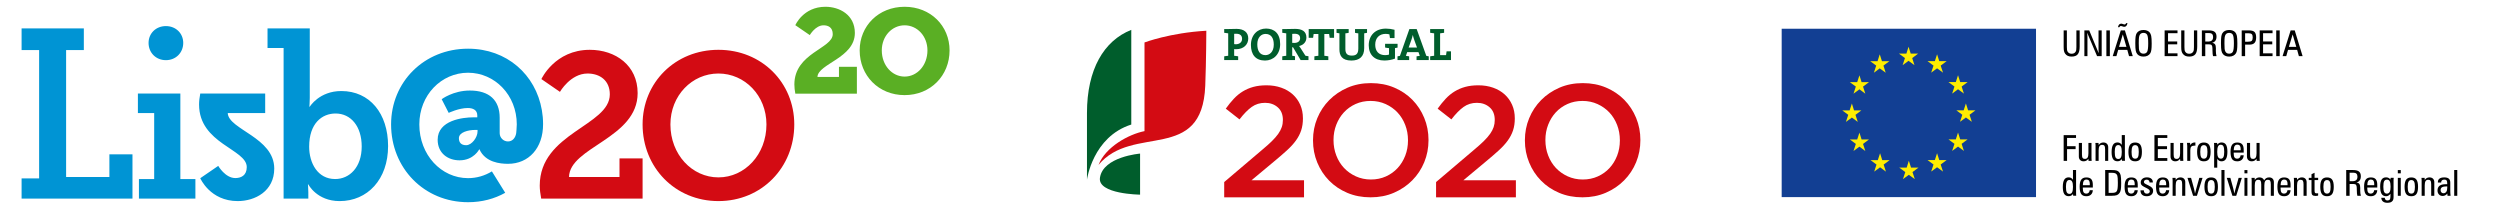 <?xml version="1.0" encoding="utf-8"?>
<!-- Generator: Adobe Illustrator 16.0.5, SVG Export Plug-In . SVG Version: 6.00 Build 0)  -->
<!DOCTYPE svg PUBLIC "-//W3C//DTD SVG 1.1//EN" "http://www.w3.org/Graphics/SVG/1.1/DTD/svg11.dtd">
<svg version="1.1" id="Layer_1" xmlns="http://www.w3.org/2000/svg" xmlns:xlink="http://www.w3.org/1999/xlink" x="0px" y="0px"
	 width="580px" height="50px" viewBox="0 0 580 50" enable-background="new 0 0 580 50" xml:space="preserve">
<path fill="#D30B13" d="M147.933,21.598c0-6.407-5.116-10.041-11.093-10.041c-8.128,0-11.236,6.79-11.236,6.79l4.303,2.964
	c0,0,2.439-4.255,6.407-4.255c2.869,0,5.164,1.626,5.164,4.829c0,7.315-16.257,8.94-16.257,21.182c0,0.956,0.144,1.912,0.335,3.013
	h23.525v-9.324h-5.356v4.304h-11.714C132.153,34.078,147.933,32.116,147.933,21.598 M177.816,28.865
	c0,6.981-5.02,12.288-11.141,12.288c-6.12,0-11.14-5.307-11.14-12.288c0-6.693,5.02-11.81,11.14-11.81
	C172.796,17.056,177.816,22.172,177.816,28.865 M184.271,28.865c0-9.706-7.555-17.309-17.596-17.309
	c-10.041,0-17.595,7.603-17.595,17.309c0,9.993,7.554,17.787,17.595,17.787C176.716,46.652,184.271,38.858,184.271,28.865"/>
<path fill="#5AAF24" d="M184.516,21.733h14.282v-6.24h-4.16v2.358h-4.992c0.139-3.079,8.681-4.382,8.681-10.206
	c0-4.215-3.578-6.073-6.823-6.073c-5.158,0-6.988,4.271-6.988,4.271l3.355,2.301c0,0,1.304-2.274,3.19-2.274
	c1.026,0,2.135,0.444,2.135,2.053c0,3.355-8.902,4.353-8.902,11.675C184.293,20.264,184.376,20.958,184.516,21.733 M215.169,11.695
	c0,3.467-2.385,6.073-5.297,6.073s-5.297-2.606-5.297-6.073c0-3.328,2.385-5.824,5.297-5.824S215.169,8.367,215.169,11.695
	 M220.299,11.695c0-5.685-4.382-10.122-10.427-10.122c-6.046,0-10.428,4.437-10.428,10.122c0,5.824,4.382,10.372,10.428,10.372
	C215.917,22.066,220.299,17.519,220.299,11.695"/>
<path fill="#0094D4" d="M5.01,46.08h25.724V35.799h-5.355v5.26H15.338V11.614h4.112v-5.02H5.01v5.02h4.065v29.78H5.01 M42.511,9.957
	c0-2.194-1.689-3.905-4.023-3.905c-2.332,0-4.022,1.711-4.022,3.905c0,2.246,1.69,4.001,4.022,4.001
	C40.821,13.958,42.511,12.203,42.511,9.957 M32.232,46.08h13.101v-4.543h-3.491V21.694h-9.849v4.542h3.777v15.301h-3.538V46.08z
	 M59.041,26.236h2.482v-4.542H46.46c-0.172,0.965-0.276,1.728-0.276,2.556c0,9.099,11.064,10.34,11.064,14.51
	c0,1.999-1.378,2.551-2.654,2.551c-2.343,0-3.963-2.826-3.963-2.826l-4.171,2.86c0,0,2.275,5.308,8.686,5.308
	c4.032,0,8.479-2.309,8.479-7.548c0-7.238-10.616-9.042-10.788-12.868H59.041z M83.916,33.981c0,4.83-2.821,7.556-6.167,7.556
	c-4.065,0-6.024-3.729-6.024-7.508c0-5.402,2.963-7.697,6.121-7.697C81.431,26.332,83.916,29.344,83.916,33.981 M90.036,33.887
	c0-7.555-4.255-12.767-10.852-12.767c-5.118,0-7.316,3.634-7.316,3.634h-0.096c0,0,0.096-0.86,0.096-2.056V6.594h-9.802v4.542h3.729
	v34.943h5.737v-1.482c0-0.956-0.095-1.817-0.095-1.817h0.095c0,0,1.96,3.873,7.267,3.873C85.255,46.652,90.036,41.633,90.036,33.887
	 M110.791,30.502c0,1.352-1.321,3.185-2.644,3.185c-1.139,0-1.682-0.606-1.682-1.623c0-1.381,2.134-1.922,3.846-1.922h0.48V30.502z
	 M125.993,28.782c0-1.137-0.096-2.166-0.282-3.238c-1.425-8.211-8.109-14.247-17.123-14.247c-10.189,0-17.857,7.715-17.857,17.564
	c0,10.142,7.668,18.051,17.857,18.051c3.214,0,6.132-0.788,8.621-2.185l-3.089-4.964c-1.639,0.999-3.525,1.568-5.532,1.568
	c-6.211,0-11.305-5.387-11.305-12.471c0-6.792,5.094-11.985,11.305-11.985s11.305,5.192,11.305,11.985
	c0,0.694-0.134,2.023-0.134,2.023c-0.16,1.06-0.835,1.933-1.903,1.933c-1.052,0-1.902-0.841-1.929-1.886v-3.615
	c0-4.055-2.402-6.308-6.909-6.308c-3.905,0-6.548,2.012-6.548,2.012l1.627,3.171c0,0,2.339-1.128,4.441-1.128
	c1.171,0,2.193,0.451,2.193,1.712v0.451h-0.931c-2.403,0-8.262,0.661-8.262,5.197c0,3.124,2.373,4.775,5.078,4.775
	c3.304,0,4.565-2.553,4.565-2.553h0.055c0.004,0.006,0.005,0.012,0.009,0.019c1.366,3.021,4.804,3.344,6.611,3.344
	C122.649,38.01,126.016,34.364,125.993,28.782"/>
<rect x="413.349" y="6.666" fill="#123F93" width="59.007" height="39.063"/>
<path fill="#FFED00" d="M436.177,35.551l-0.525,1.596h-1.691l1.387,1.033l-0.536,1.639l1.366-1.005l1.357,1.005l-0.531-1.639
	l1.394-1.033h-1.719 M431.884,32.354h1.719l-1.379,1.036l0.529,1.646l-1.362-1.013l-1.377,1.013l0.54-1.646l-1.387-1.036h1.701
	l0.522-1.589L431.884,32.354z M429.637,24.011l-0.526,1.596h-1.712l1.395,1.033l-0.54,1.642l1.384-1.008l1.365,1.008l-0.532-1.642
	l1.372-1.033h-1.709L429.637,24.011z M431.884,19.06h1.719l-1.379,1.029l0.529,1.646l-1.362-1.015l-1.377,1.015l0.54-1.646
	l-1.387-1.029h1.701l0.522-1.59L431.884,19.06z M436.1,12.606l-0.511,1.597h-1.695l1.386,1.019l-0.539,1.652l1.359-1.015
	l1.383,1.015l-0.525-1.652l1.369-1.019h-1.712L436.1,12.606z M456.596,25.59h1.716l-1.376,1.036l0.529,1.635l-1.376-1.005
	l-1.373,1.005l0.539-1.635l-1.391-1.036h1.709l0.516-1.593L456.596,25.59z M454.261,30.754l-0.511,1.583h-1.709l1.396,1.033
	l-0.542,1.648l1.365-1.012l1.369,1.012l-0.532-1.648l1.39-1.033h-1.719L454.261,30.754z M454.769,19.039h1.719l-1.39,1.04
	l0.532,1.638l-1.369-1.015l-1.365,1.015l0.542-1.638l-1.396-1.04h1.709l0.511-1.59L454.769,19.039z M449.4,12.593l-0.511,1.593
	h-1.702l1.391,1.033l-0.546,1.639l1.368-1.009l1.38,1.009l-0.543-1.639l1.383-1.033h-1.712L449.4,12.593z M449.908,37.133h1.712
	l-1.383,1.03l0.543,1.642L449.4,38.8l-1.368,1.005l0.546-1.642l-1.391-1.03h1.702l0.511-1.589L449.908,37.133z M442.85,37.291
	l-0.5,1.597h-1.719l1.396,1.032l-0.54,1.636l1.362-1.002l1.384,1.002L443.7,39.92l1.384-1.032h-1.72L442.85,37.291z M443.287,12.438
	h1.717l-1.373,1.036l0.524,1.643l-1.372-1.009l-1.373,1.009l0.539-1.643l-1.386-1.036h1.716l0.504-1.593L443.287,12.438z"/>
<path fill="#D30B13" d="M284.015,42.234l8.821-7.489c0.879-0.73,1.621-1.395,2.231-1.991c0.611-0.599,1.104-1.164,1.482-1.7
	c0.379-0.534,0.651-1.061,0.823-1.571s0.258-1.059,0.258-1.645c0-1.267-0.397-2.246-1.19-2.939
	c-0.792-0.697-1.776-1.043-2.946-1.043c-1.171,0-2.203,0.318-3.095,0.952c-0.889,0.634-1.832,1.598-2.835,2.891l-3.184-2.489
	c0.609-0.854,1.232-1.62,1.868-2.297c0.632-0.677,1.321-1.243,2.066-1.696c0.744-0.456,1.562-0.809,2.453-1.054
	c0.888-0.246,1.907-0.371,3.056-0.371c1.244,0,2.386,0.184,3.423,0.55c1.036,0.366,1.928,0.884,2.672,1.555
	c0.744,0.673,1.322,1.479,1.739,2.418c0.414,0.939,0.621,1.982,0.621,3.127v0.075c0,1-0.136,1.909-0.403,2.725
	c-0.27,0.819-0.676,1.605-1.224,2.362c-0.55,0.759-1.248,1.521-2.089,2.286c-0.841,0.77-1.823,1.618-2.947,2.545l-5.269,4.393
	h12.187v3.951h-18.519"/>
<path fill="#D30B13" d="M317.98,45.778c-1.977,0-3.784-0.347-5.418-1.042c-1.634-0.694-3.039-1.64-4.209-2.838
	c-1.171-1.192-2.086-2.591-2.746-4.189c-0.659-1.599-0.988-3.301-0.988-5.105v-0.074c0-1.805,0.329-3.508,0.988-5.105
	c0.66-1.597,1.587-3.001,2.782-4.209c1.196-1.208,2.61-2.164,4.248-2.873c1.634-0.707,3.438-1.062,5.416-1.062
	s3.782,0.349,5.415,1.044c1.637,0.696,3.039,1.641,4.212,2.836c1.17,1.195,2.084,2.592,2.744,4.191
	c0.659,1.599,0.989,3.3,0.989,5.107v0.071c0,1.807-0.33,3.509-0.989,5.106c-0.66,1.6-1.585,3.002-2.782,4.208
	c-1.194,1.209-2.61,2.167-4.246,2.873C321.763,45.426,319.955,45.778,317.98,45.778 M318.054,41.645c1.264,0,2.422-0.238,3.48-0.715
	c1.056-0.477,1.96-1.123,2.714-1.939c0.754-0.817,1.343-1.774,1.768-2.873c0.427-1.099,0.638-2.269,0.638-3.514v-0.074
	c0-1.243-0.211-2.421-0.638-3.531c-0.425-1.109-1.02-2.074-1.785-2.892c-0.766-0.819-1.682-1.47-2.752-1.958
	c-1.069-0.488-2.236-0.732-3.498-0.732c-1.265,0-2.423,0.237-3.482,0.712c-1.056,0.478-1.961,1.124-2.714,1.941
	c-0.754,0.817-1.343,1.775-1.768,2.874c-0.424,1.098-0.64,2.269-0.64,3.515v0.071c0,1.244,0.216,2.424,0.64,3.531
	c0.425,1.113,1.021,2.076,1.784,2.893c0.767,0.817,1.684,1.472,2.755,1.959C315.621,41.397,316.787,41.645,318.054,41.645"/>
<path fill="#D30B13" d="M333.17,42.234l8.822-7.489c0.875-0.73,1.619-1.395,2.231-1.991c0.61-0.599,1.103-1.164,1.483-1.7
	c0.377-0.534,0.65-1.061,0.821-1.571c0.17-0.511,0.256-1.059,0.256-1.645c0-1.267-0.395-2.246-1.189-2.939
	c-0.793-0.697-1.774-1.043-2.945-1.043c-1.173,0-2.203,0.318-3.093,0.952c-0.891,0.634-1.838,1.598-2.836,2.891l-3.187-2.489
	c0.612-0.854,1.233-1.62,1.868-2.297c0.635-0.677,1.324-1.243,2.068-1.696c0.745-0.456,1.561-0.809,2.453-1.054
	c0.888-0.246,1.908-0.371,3.055-0.371c1.245,0,2.385,0.184,3.422,0.55c1.036,0.366,1.929,0.884,2.671,1.555
	c0.746,0.673,1.324,1.479,1.739,2.418c0.416,0.939,0.624,1.982,0.624,3.127v0.075c0,1-0.133,1.909-0.404,2.725
	c-0.269,0.819-0.678,1.605-1.227,2.362c-0.547,0.759-1.244,1.521-2.085,2.286c-0.844,0.77-1.825,1.618-2.947,2.545l-5.271,4.393
	h12.188v3.951h-18.52"/>
<path fill="#D30B13" d="M367.136,45.778c-1.978,0-3.783-0.347-5.418-1.042c-1.634-0.694-3.038-1.64-4.208-2.838
	c-1.174-1.192-2.087-2.591-2.744-4.189c-0.66-1.599-0.991-3.301-0.991-5.105v-0.074c0-1.805,0.331-3.508,0.991-5.105
	c0.657-1.597,1.585-3.001,2.78-4.209c1.192-1.208,2.61-2.164,4.243-2.873c1.638-0.707,3.442-1.062,5.421-1.062
	c1.973,0,3.778,0.349,5.413,1.044c1.635,0.696,3.038,1.641,4.212,2.836c1.169,1.195,2.085,2.592,2.744,4.191
	c0.657,1.599,0.988,3.3,0.988,5.107v0.071c0,1.807-0.331,3.509-0.988,5.106c-0.659,1.6-1.587,3.002-2.781,4.208
	c-1.196,1.209-2.61,2.167-4.248,2.873C370.919,45.426,369.11,45.778,367.136,45.778 M367.21,41.645c1.261,0,2.422-0.238,3.477-0.715
	c1.059-0.477,1.962-1.123,2.717-1.939c0.753-0.817,1.34-1.774,1.769-2.873c0.424-1.099,0.636-2.269,0.636-3.514v-0.074
	c0-1.243-0.212-2.421-0.636-3.531c-0.429-1.109-1.022-2.074-1.786-2.892c-0.768-0.819-1.683-1.47-2.752-1.958
	c-1.069-0.488-2.236-0.732-3.498-0.732c-1.267,0-2.427,0.237-3.48,0.712c-1.058,0.478-1.965,1.124-2.717,1.941
	c-0.753,0.817-1.342,1.775-1.768,2.874c-0.427,1.098-0.638,2.269-0.638,3.515v0.071c0,1.244,0.211,2.424,0.638,3.531
	c0.426,1.113,1.021,2.076,1.783,2.893c0.768,0.817,1.684,1.472,2.753,1.959C364.778,41.397,365.941,41.645,367.21,41.645"/>
<path fill="#005D2C" d="M286.785,11.417c-0.129,0-0.289,0-0.459-0.02v1.546c0.321,0.017,0.65,0.072,0.929,0.126v0.86h-3.24v-0.86
	c0.277-0.054,0.607-0.109,0.927-0.126V7.733c-0.32-0.022-0.65-0.075-0.927-0.129V6.742h0.834c0.338,0,1.277-0.041,2.022-0.041
	c1.756,0,2.725,0.82,2.725,2.225C289.596,10.32,288.533,11.417,286.785,11.417 M286.806,7.832c-0.169,0-0.318,0-0.48,0.006v2.397
	c0.14,0.02,0.276,0.034,0.403,0.034c0.844-0.014,1.431-0.48,1.431-1.257C288.16,8.287,287.754,7.832,286.806,7.832 M293.481,14.046
	c-2.194,0-3.267-1.393-3.267-3.618c0-2.376,1.584-3.804,3.513-3.804c1.916,0,3.271,1.151,3.271,3.611
	C296.998,12.607,295.432,14.046,293.481,14.046 M293.6,7.873c-0.989,0-1.906,0.79-1.906,2.404c0,1.522,0.598,2.514,1.887,2.514
	c0.937,0,1.936-0.724,1.936-2.448C295.516,8.745,294.838,7.873,293.6,7.873 M301.742,13.929l-1.758-2.965h-0.189v1.979
	c0.203,0.017,0.435,0.051,0.65,0.116v0.87h-2.961v-0.86c0.277-0.054,0.607-0.109,0.926-0.126V7.733
	c-0.318-0.022-0.648-0.075-0.926-0.129V6.742h0.831c0.277,0,1.276-0.041,2.16-0.041c1.587,0,2.61,0.551,2.61,2.021
	c0,1.003-0.684,1.739-1.694,1.952c0.131,0.168,0.254,0.35,0.363,0.52l1.107,1.737c0.201,0.029,0.455,0.072,0.704,0.116v0.882
	H301.742z M300.325,7.832c-0.19,0-0.391,0.006-0.53,0.027v2.08c0.097,0.008,0.276,0.019,0.488,0.019
	c0.843,0,1.344-0.424,1.344-1.097C301.627,8.169,301.21,7.832,300.325,7.832 M308.479,8.766c-0.049-0.328-0.104-0.616-0.125-0.885
	h-1.109v5.062c0.32,0.017,0.647,0.072,0.929,0.126v0.86h-3.239v-0.86c0.279-0.054,0.609-0.109,0.928-0.126V7.881h-1.097
	c-0.021,0.269-0.075,0.557-0.125,0.885h-1.025V6.742h5.887v2.024H308.479z M316.494,7.733v3.439c0,1.905-1.055,2.873-2.971,2.873
	c-2.27,0-2.777-1.234-2.777-2.606V7.733c-0.236-0.022-0.471-0.062-0.673-0.118V6.742h2.82v0.874
	c-0.244,0.063-0.521,0.096-0.767,0.118v3.621c0,0.906,0.289,1.544,1.483,1.544c1.062,0,1.52-0.448,1.52-1.673V7.733
	c-0.257-0.022-0.53-0.055-0.765-0.118V6.742h2.789v0.874C316.95,7.672,316.729,7.711,316.494,7.733 M323.637,11.152v2.442
	c-0.714,0.283-1.606,0.444-2.479,0.444c-2.269,0-3.611-1.345-3.611-3.534c0-2.29,1.533-3.867,3.982-3.867
	c0.673,0,1.342,0.096,2.004,0.268v1.926h-1.067c-0.061-0.308-0.094-0.584-0.127-0.864c-0.286-0.077-0.598-0.108-0.885-0.108
	c-1.394,0-2.403,0.886-2.403,2.512c0,1.527,0.83,2.42,2.29,2.42c0.339,0,0.638-0.041,0.911-0.129v-1.499
	c-0.315-0.022-0.647-0.075-0.911-0.139v-0.863h2.896v0.883C324.041,11.088,323.839,11.12,323.637,11.152 M328.638,13.929v-0.86
	c0.224-0.044,0.512-0.097,0.755-0.115l-0.308-0.852h-2.62l-0.299,0.852c0.247,0.018,0.534,0.071,0.759,0.115v0.86h-2.704v-0.86
	c0.172-0.054,0.38-0.097,0.562-0.109l2.194-6.218h1.693l2.235,6.218c0.182,0.012,0.396,0.055,0.565,0.109v0.86H328.638z
	 M328.104,9.256c-0.135-0.395-0.241-0.733-0.329-1.129h-0.011c-0.087,0.36-0.191,0.779-0.34,1.179l-0.618,1.718h1.937L328.104,9.256
	z M331.795,13.929v-0.86c0.277-0.054,0.608-0.109,0.929-0.126V7.733c-0.32-0.022-0.651-0.075-0.929-0.129V6.742h3.239v0.863
	c-0.277,0.054-0.607,0.107-0.93,0.129v5.057h1.378c0.021-0.258,0.073-0.565,0.127-0.882h1.02v2.02H331.795z"/>
<path fill="#005D2C" d="M262.458,6.929c-6.34,2.507-10.281,9.119-10.281,19.304v15.461c0,0,1.297-9.938,10.281-12.8"/>
<path fill="#D30B13" d="M265.525,30.421c-3.683,0.734-9.079,3.688-10.666,7.844c7.906-9.6,24.045-0.322,24.76-18.378
	c0.225-5.717,0.249-12.755,0.249-12.755c-8.426,0.474-14.343,2.718-14.343,2.718"/>
<path fill="#005D2C" d="M264.499,35.635c0,0-8.581,0.695-9.309,5.595c-0.577,3.829,9.309,3.929,9.309,3.929"/>
<path d="M570.088,39.445h-0.713v5.979h0.713 M567.761,43.563c0,0.408-0.077,0.723-0.232,0.942s-0.373,0.33-0.653,0.33
	c-0.189,0-0.347-0.068-0.472-0.205c-0.125-0.136-0.186-0.308-0.186-0.513c0-0.318,0.112-0.545,0.341-0.679
	c0.227-0.134,0.627-0.201,1.202-0.201V43.563z M566.352,42.303c0-0.208,0.064-0.365,0.191-0.472c0.129-0.107,0.319-0.16,0.569-0.16
	c0.236,0,0.4,0.062,0.496,0.186c0.097,0.125,0.146,0.351,0.146,0.677v0.207h-0.402c-0.612,0-1.075,0.121-1.384,0.365
	c-0.31,0.243-0.464,0.604-0.464,1.082c0,0.381,0.111,0.689,0.332,0.924c0.223,0.235,0.511,0.353,0.863,0.353
	c0.206,0,0.402-0.048,0.588-0.146c0.188-0.097,0.351-0.235,0.491-0.417l0.048,0.523h0.713c-0.023-0.179-0.043-0.36-0.054-0.545
	c-0.012-0.186-0.02-0.374-0.02-0.566v-1.945c0-0.415-0.112-0.722-0.339-0.918c-0.228-0.195-0.582-0.294-1.062-0.294
	c-0.486,0-0.854,0.095-1.104,0.282c-0.25,0.188-0.375,0.463-0.375,0.825v0.081h0.766V42.303z M564.759,45.424v-3.146
	c0-0.346-0.101-0.62-0.3-0.82c-0.2-0.201-0.472-0.303-0.814-0.303c-0.236,0-0.441,0.048-0.618,0.141s-0.339,0.241-0.485,0.443
	l-0.032-0.481h-0.73c0.015,0.132,0.025,0.252,0.032,0.359c0.007,0.108,0.009,0.207,0.009,0.297v3.51h0.714v-2.408
	c0-0.456,0.065-0.789,0.195-0.999c0.129-0.209,0.336-0.313,0.62-0.313c0.251,0,0.428,0.074,0.532,0.225s0.156,0.428,0.156,0.833
	v2.663H564.759z M560.067,42.131c0.127,0.239,0.193,0.645,0.193,1.218c0,0.565-0.066,0.967-0.193,1.208
	c-0.128,0.24-0.341,0.36-0.639,0.36c-0.3,0-0.515-0.12-0.646-0.36c-0.128-0.241-0.192-0.646-0.192-1.216
	c0-0.561,0.064-0.961,0.196-1.204c0.131-0.243,0.346-0.365,0.642-0.365C559.727,41.771,559.939,41.892,560.067,42.131
	 M558.231,45.008c0.247,0.345,0.647,0.517,1.197,0.517c0.546,0,0.942-0.172,1.188-0.517c0.248-0.344,0.372-0.9,0.372-1.667
	c0-0.769-0.124-1.322-0.37-1.664c-0.244-0.342-0.643-0.513-1.19-0.513c-0.545,0-0.943,0.172-1.193,0.515s-0.375,0.894-0.375,1.654
	C557.86,44.104,557.983,44.664,558.231,45.008 M556.981,41.258h-0.688v4.166h0.688V41.258z M556.981,39.449h-0.688v0.763h0.688
	V39.449z M552.847,46.747c0.244,0.2,0.582,0.302,1.014,0.302c0.3,0,0.545-0.035,0.736-0.104c0.188-0.068,0.346-0.181,0.468-0.335
	c0.084-0.104,0.145-0.227,0.182-0.367c0.037-0.139,0.058-0.338,0.058-0.597v-3.651c0-0.162,0.004-0.303,0.009-0.42
	c0.007-0.117,0.018-0.224,0.032-0.317h-0.724l-0.039,0.396c-0.131-0.17-0.276-0.297-0.441-0.381
	c-0.166-0.084-0.354-0.126-0.564-0.126c-0.473,0-0.82,0.172-1.043,0.518c-0.223,0.344-0.334,0.884-0.334,1.618
	c0,0.773,0.111,1.34,0.334,1.7c0.223,0.361,0.574,0.541,1.053,0.541c0.19,0,0.367-0.046,0.529-0.14
	c0.163-0.093,0.318-0.238,0.467-0.436v0.6c0,0.371-0.054,0.623-0.16,0.758s-0.291,0.203-0.553,0.203
	c-0.179,0-0.322-0.056-0.43-0.168c-0.109-0.112-0.165-0.263-0.17-0.452h-0.811C552.475,46.26,552.604,46.546,552.847,46.747
	 M553.125,42.038c0.125-0.239,0.341-0.359,0.643-0.359c0.3,0,0.516,0.127,0.648,0.381s0.198,0.675,0.198,1.264
	c0,0.555-0.069,0.958-0.211,1.213c-0.141,0.254-0.36,0.381-0.661,0.381c-0.283,0-0.488-0.124-0.615-0.373
	c-0.127-0.248-0.191-0.655-0.191-1.221C552.936,42.706,553,42.276,553.125,42.038 M550.812,44.118
	c-0.034,0.258-0.12,0.454-0.252,0.593c-0.134,0.137-0.311,0.206-0.53,0.206c-0.286,0-0.495-0.093-0.627-0.277
	c-0.13-0.185-0.194-0.483-0.194-0.894v-0.239h2.317v-0.649c0-0.586-0.121-1.015-0.36-1.286c-0.241-0.271-0.619-0.407-1.136-0.407
	c-0.543,0-0.938,0.171-1.188,0.511c-0.248,0.34-0.373,0.885-0.373,1.633c0,0.797,0.121,1.366,0.364,1.706
	c0.24,0.341,0.641,0.511,1.196,0.511c0.448,0,0.806-0.124,1.069-0.373c0.263-0.248,0.404-0.593,0.427-1.033H550.812z
	 M549.429,41.971c0.137-0.211,0.346-0.316,0.627-0.316c0.25,0,0.44,0.081,0.571,0.243c0.129,0.162,0.194,0.4,0.194,0.713v0.357
	h-1.608C549.22,42.514,549.293,42.182,549.429,41.971 M544.319,39.445v5.979h0.791v-2.732h0.945c0.253,0,0.434,0.065,0.541,0.195
	c0.106,0.129,0.164,0.358,0.171,0.685c0.007,0.121,0.011,0.294,0.013,0.519c0.005,0.622,0.048,1.065,0.13,1.334h0.814
	c-0.053-0.185-0.094-0.376-0.119-0.578c-0.027-0.201-0.038-0.415-0.038-0.642c0-0.055,0-0.148,0.004-0.282
	c0.002-0.133,0.003-0.242,0.003-0.326c0-0.424-0.066-0.73-0.203-0.918c-0.134-0.188-0.362-0.299-0.684-0.334
	c0.348-0.098,0.607-0.266,0.775-0.505c0.17-0.239,0.253-0.558,0.253-0.954c0-0.5-0.145-0.865-0.436-1.095
	c-0.29-0.229-0.754-0.345-1.391-0.345H544.319z M545.11,40.069h0.888c0.311,0,0.543,0.076,0.696,0.228
	c0.155,0.15,0.232,0.38,0.232,0.685c0,0.373-0.099,0.644-0.294,0.812c-0.197,0.167-0.512,0.251-0.942,0.251h-0.58V40.069z
	 M540.509,42.131c0.129,0.239,0.192,0.645,0.192,1.218c0,0.565-0.063,0.967-0.192,1.208c-0.128,0.24-0.341,0.36-0.64,0.36
	c-0.3,0-0.514-0.12-0.643-0.36c-0.13-0.241-0.196-0.646-0.196-1.216c0-0.561,0.066-0.961,0.198-1.204
	c0.13-0.243,0.345-0.365,0.641-0.365C540.168,41.771,540.381,41.892,540.509,42.131 M538.674,45.008
	c0.246,0.345,0.646,0.517,1.195,0.517c0.547,0,0.943-0.172,1.191-0.517c0.247-0.344,0.37-0.9,0.37-1.667
	c0-0.769-0.122-1.322-0.368-1.664c-0.247-0.342-0.643-0.513-1.193-0.513c-0.545,0-0.942,0.172-1.192,0.515s-0.375,0.894-0.375,1.654
	C538.302,44.104,538.427,44.664,538.674,45.008 M536.268,40.419v0.839h-0.632v0.514h0.632v2.748c0,0.349,0.072,0.592,0.215,0.73
	c0.143,0.137,0.391,0.206,0.742,0.206c0.084,0,0.174-0.007,0.271-0.019c0.097-0.012,0.2-0.03,0.312-0.055l0.004-0.539h-0.025
	c-0.151,0.011-0.259,0.016-0.324,0.016c-0.185,0-0.31-0.042-0.379-0.127c-0.068-0.085-0.104-0.24-0.104-0.464v-2.497h0.832v-0.514
	h-0.832v-1.18L536.268,40.419z M535.141,45.424v-3.146c0-0.346-0.1-0.62-0.3-0.82c-0.2-0.201-0.472-0.303-0.814-0.303
	c-0.235,0-0.44,0.048-0.618,0.141s-0.339,0.241-0.483,0.443l-0.032-0.481h-0.73c0.015,0.132,0.023,0.252,0.03,0.359
	c0.007,0.108,0.011,0.207,0.011,0.297v3.51h0.713v-2.408c0-0.456,0.064-0.789,0.194-0.999c0.13-0.209,0.336-0.313,0.62-0.313
	c0.252,0,0.428,0.074,0.532,0.225s0.157,0.428,0.157,0.833v2.663H535.141z M530.699,44.118c-0.035,0.258-0.119,0.454-0.253,0.593
	c-0.134,0.137-0.311,0.206-0.528,0.206c-0.287,0-0.496-0.093-0.627-0.277s-0.196-0.483-0.196-0.894v-0.239h2.317v-0.649
	c0-0.586-0.119-1.015-0.36-1.286s-0.618-0.407-1.134-0.407c-0.543,0-0.939,0.171-1.189,0.511c-0.248,0.34-0.371,0.885-0.371,1.633
	c0,0.797,0.121,1.366,0.362,1.706c0.241,0.341,0.641,0.511,1.198,0.511c0.447,0,0.804-0.124,1.067-0.373
	c0.263-0.248,0.405-0.593,0.427-1.033H530.699z M529.315,41.971c0.136-0.211,0.345-0.316,0.625-0.316
	c0.252,0,0.443,0.081,0.572,0.243c0.13,0.162,0.194,0.4,0.194,0.713v0.357h-1.608C529.105,42.514,529.179,42.182,529.315,41.971
	 M523.08,41.258h-0.73c0.015,0.132,0.025,0.252,0.031,0.359c0.007,0.108,0.01,0.207,0.01,0.297v3.51h0.713v-2.408
	c0-0.456,0.066-0.789,0.196-0.999c0.129-0.209,0.336-0.313,0.62-0.313c0.25,0,0.429,0.074,0.531,0.225
	c0.104,0.15,0.157,0.428,0.157,0.833v2.663h0.72v-2.408c0-0.453,0.066-0.786,0.198-0.997c0.131-0.21,0.334-0.315,0.614-0.315
	c0.254,0,0.431,0.074,0.534,0.225c0.102,0.15,0.153,0.428,0.153,0.833v2.663h0.715v-3.146c0-0.349-0.099-0.623-0.295-0.822
	c-0.196-0.2-0.465-0.301-0.808-0.301c-0.262,0-0.491,0.06-0.683,0.178c-0.193,0.116-0.353,0.291-0.473,0.52
	c-0.08-0.219-0.211-0.389-0.397-0.512s-0.411-0.186-0.672-0.186c-0.235,0-0.441,0.048-0.619,0.141
	c-0.177,0.093-0.338,0.241-0.484,0.443L523.08,41.258z M521.401,41.258h-0.688v4.166h0.688V41.258z M521.401,39.449h-0.688v0.763
	h0.688V39.449z M518.804,45.424l1.305-4.166h-0.748l-0.67,2.403c-0.005,0.019-0.017,0.059-0.037,0.12
	c-0.108,0.38-0.209,0.758-0.295,1.136c-0.032-0.222-0.071-0.438-0.114-0.646c-0.043-0.21-0.091-0.414-0.145-0.614l-0.657-2.398
	h-0.83l1.306,4.166H518.804z M516.086,39.445h-0.715v5.979h0.715V39.445z M513.636,42.131c0.127,0.239,0.192,0.645,0.192,1.218
	c0,0.565-0.065,0.967-0.192,1.208c-0.128,0.24-0.341,0.36-0.64,0.36c-0.3,0-0.514-0.12-0.645-0.36
	c-0.128-0.241-0.193-0.646-0.193-1.216c0-0.561,0.065-0.961,0.195-1.204c0.132-0.243,0.346-0.365,0.643-0.365
	C513.295,41.771,513.508,41.892,513.636,42.131 M511.8,45.008c0.247,0.345,0.646,0.517,1.196,0.517c0.547,0,0.943-0.172,1.189-0.517
	c0.248-0.344,0.372-0.9,0.372-1.667c0-0.769-0.124-1.322-0.37-1.664c-0.245-0.342-0.643-0.513-1.191-0.513
	c-0.545,0-0.942,0.172-1.192,0.515s-0.375,0.894-0.375,1.654C511.429,44.104,511.552,44.664,511.8,45.008 M509.686,45.424
	l1.305-4.166h-0.75l-0.669,2.403c-0.004,0.019-0.016,0.059-0.036,0.12c-0.11,0.38-0.209,0.758-0.295,1.136
	c-0.031-0.222-0.07-0.438-0.113-0.646c-0.043-0.21-0.092-0.414-0.146-0.614l-0.656-2.398h-0.832l1.307,4.166H509.686z
	 M506.983,45.424v-3.146c0-0.346-0.1-0.62-0.3-0.82c-0.2-0.201-0.473-0.303-0.816-0.303c-0.233,0-0.44,0.048-0.617,0.141
	s-0.338,0.241-0.484,0.443l-0.032-0.481h-0.729c0.014,0.132,0.022,0.252,0.029,0.359c0.008,0.108,0.012,0.207,0.012,0.297v3.51
	h0.714v-2.408c0-0.456,0.062-0.789,0.192-0.999c0.131-0.209,0.338-0.313,0.62-0.313c0.252,0,0.431,0.074,0.534,0.225
	s0.155,0.428,0.155,0.833v2.663H506.983z M502.541,44.118c-0.035,0.258-0.119,0.454-0.254,0.593
	c-0.134,0.137-0.311,0.206-0.528,0.206c-0.287,0-0.496-0.093-0.626-0.277c-0.131-0.185-0.197-0.483-0.197-0.894v-0.239h2.318v-0.649
	c0-0.586-0.12-1.015-0.361-1.286c-0.239-0.271-0.618-0.407-1.134-0.407c-0.543,0-0.939,0.171-1.188,0.511s-0.373,0.885-0.373,1.633
	c0,0.797,0.121,1.366,0.362,1.706c0.243,0.341,0.641,0.511,1.198,0.511c0.448,0,0.804-0.124,1.067-0.373
	c0.265-0.248,0.406-0.593,0.428-1.033H502.541z M501.157,41.971c0.136-0.211,0.345-0.316,0.626-0.316c0.25,0,0.441,0.081,0.57,0.243
	c0.13,0.162,0.196,0.4,0.196,0.713v0.357h-1.609C500.948,42.514,501.02,42.182,501.157,41.971 M496.961,45.177
	c0.244,0.231,0.606,0.348,1.086,0.348c0.447,0,0.807-0.115,1.074-0.346c0.27-0.231,0.405-0.54,0.405-0.926
	c0-0.257-0.073-0.474-0.216-0.647s-0.411-0.359-0.807-0.557l-0.688-0.341c-0.155-0.075-0.264-0.152-0.328-0.231
	c-0.065-0.078-0.097-0.17-0.097-0.274c0-0.151,0.058-0.276,0.175-0.375c0.118-0.1,0.271-0.148,0.456-0.148
	c0.212,0,0.375,0.058,0.494,0.174c0.12,0.117,0.179,0.277,0.179,0.483h0.763v-0.073c0-0.343-0.123-0.615-0.369-0.815
	c-0.245-0.199-0.579-0.3-1-0.3c-0.435,0-0.782,0.11-1.047,0.33c-0.265,0.221-0.396,0.509-0.396,0.866
	c0,0.216,0.055,0.397,0.168,0.545c0.112,0.147,0.305,0.292,0.578,0.435l0.758,0.391c0.216,0.113,0.369,0.221,0.464,0.324
	c0.093,0.102,0.14,0.216,0.14,0.34c0,0.168-0.062,0.302-0.187,0.402c-0.125,0.103-0.289,0.152-0.494,0.152
	c-0.225,0-0.396-0.066-0.516-0.198c-0.118-0.133-0.181-0.326-0.19-0.58h-0.777C496.591,44.604,496.715,44.943,496.961,45.177
	 M495.242,44.118c-0.035,0.258-0.121,0.454-0.253,0.593c-0.134,0.137-0.311,0.206-0.528,0.206c-0.287,0-0.496-0.093-0.627-0.277
	c-0.133-0.185-0.196-0.483-0.196-0.894v-0.239h2.317v-0.649c0-0.586-0.119-1.015-0.36-1.286s-0.618-0.407-1.134-0.407
	c-0.543,0-0.939,0.171-1.189,0.511c-0.247,0.34-0.372,0.885-0.372,1.633c0,0.797,0.12,1.366,0.363,1.706
	c0.241,0.341,0.641,0.511,1.198,0.511c0.447,0,0.804-0.124,1.067-0.373c0.263-0.248,0.405-0.593,0.427-1.033H495.242z
	 M493.858,41.971c0.136-0.211,0.345-0.316,0.625-0.316c0.252,0,0.443,0.081,0.572,0.243c0.13,0.162,0.194,0.4,0.194,0.713v0.357
	h-1.609C493.649,42.514,493.722,42.182,493.858,41.971 M489.199,40.094h0.838c0.351,0,0.612,0.051,0.789,0.152
	c0.178,0.102,0.31,0.272,0.396,0.513c0.032,0.081,0.061,0.272,0.084,0.576c0.022,0.302,0.034,0.654,0.034,1.057
	c0,0.557-0.021,0.983-0.058,1.277c-0.038,0.294-0.099,0.515-0.183,0.661c-0.087,0.145-0.212,0.251-0.378,0.315
	c-0.166,0.065-0.396,0.097-0.685,0.097h-0.838V40.094z M489.836,45.424c0.604,0,1.033-0.052,1.285-0.154
	c0.254-0.103,0.465-0.281,0.635-0.535c0.128-0.188,0.219-0.442,0.274-0.76c0.056-0.318,0.082-0.809,0.082-1.473
	c0-0.911-0.041-1.531-0.122-1.86c-0.083-0.33-0.225-0.589-0.428-0.779c-0.161-0.15-0.352-0.258-0.579-0.321
	c-0.225-0.063-0.606-0.096-1.147-0.096h-1.435v5.979H489.836z M484.821,44.118c-0.034,0.258-0.118,0.454-0.252,0.593
	c-0.134,0.137-0.311,0.206-0.528,0.206c-0.287,0-0.496-0.093-0.627-0.277s-0.196-0.483-0.196-0.894v-0.239h2.317v-0.649
	c0-0.586-0.119-1.015-0.36-1.286s-0.619-0.407-1.134-0.407c-0.545,0-0.939,0.171-1.188,0.511c-0.25,0.34-0.373,0.885-0.373,1.633
	c0,0.797,0.121,1.366,0.362,1.706c0.241,0.341,0.641,0.511,1.198,0.511c0.448,0,0.804-0.124,1.067-0.373
	c0.263-0.248,0.406-0.593,0.427-1.033H484.821z M483.438,41.971c0.137-0.211,0.346-0.316,0.627-0.316
	c0.251,0,0.441,0.081,0.571,0.243s0.194,0.4,0.194,0.713v0.357h-1.608C483.229,42.514,483.302,42.182,483.438,41.971
	 M480.729,42.127c0.132,0.247,0.2,0.653,0.2,1.222c0,0.575-0.064,0.991-0.191,1.248s-0.33,0.385-0.608,0.385
	c-0.303,0-0.517-0.121-0.642-0.363c-0.127-0.24-0.188-0.673-0.188-1.295c0-0.531,0.063-0.926,0.193-1.183
	c0.131-0.257,0.329-0.385,0.598-0.385C480.384,41.756,480.597,41.88,480.729,42.127 M480.5,41.29
	c-0.166-0.096-0.355-0.143-0.569-0.143c-0.465,0-0.808,0.184-1.029,0.547c-0.221,0.365-0.332,0.931-0.332,1.694
	c0,0.733,0.111,1.27,0.332,1.613c0.222,0.343,0.568,0.515,1.038,0.515c0.207,0,0.393-0.041,0.555-0.124
	c0.161-0.082,0.31-0.21,0.441-0.383l0.041,0.406h0.704c-0.009-0.079-0.019-0.168-0.023-0.269c-0.006-0.1-0.008-0.256-0.008-0.47
	v-5.232h-0.721v2.271C480.809,41.525,480.666,41.385,480.5,41.29"/>
<path d="M521.293,33.157v3.146c0,0.346,0.1,0.619,0.3,0.82s0.471,0.302,0.813,0.302c0.233,0,0.438-0.048,0.617-0.145
	c0.178-0.095,0.34-0.244,0.486-0.446l0.036,0.489h0.726c-0.011-0.13-0.02-0.249-0.027-0.356c-0.006-0.108-0.011-0.208-0.014-0.3
	v-3.51h-0.713v2.407c0,0.454-0.065,0.784-0.195,0.991c-0.129,0.207-0.335,0.31-0.615,0.31c-0.255,0-0.433-0.074-0.535-0.225
	s-0.154-0.426-0.154-0.829v-2.654 M519.825,36.019c-0.034,0.257-0.12,0.454-0.253,0.592c-0.134,0.139-0.31,0.206-0.528,0.206
	c-0.287,0-0.495-0.092-0.626-0.276c-0.132-0.186-0.197-0.483-0.197-0.895v-0.239h2.317v-0.647c0-0.587-0.119-1.017-0.36-1.287
	c-0.24-0.272-0.618-0.407-1.134-0.407c-0.544,0-0.939,0.17-1.188,0.51c-0.248,0.342-0.373,0.886-0.373,1.634
	c0,0.798,0.121,1.365,0.363,1.707c0.242,0.34,0.641,0.51,1.198,0.51c0.447,0,0.804-0.124,1.067-0.373
	c0.264-0.248,0.406-0.593,0.427-1.033H519.825z M518.441,33.871c0.136-0.212,0.345-0.316,0.626-0.316
	c0.251,0,0.442,0.081,0.571,0.243c0.13,0.162,0.195,0.399,0.195,0.713v0.356h-1.609C518.232,34.414,518.305,34.082,518.441,33.871
	 M514.402,38.9V36.85c0.119,0.192,0.262,0.336,0.428,0.431c0.166,0.097,0.356,0.145,0.569,0.145c0.462,0,0.804-0.183,1.026-0.547
	c0.221-0.365,0.332-0.93,0.332-1.694c0-0.737-0.109-1.278-0.328-1.621s-0.562-0.515-1.03-0.515c-0.202,0-0.384,0.042-0.545,0.126
	s-0.306,0.211-0.435,0.381l-0.041-0.397h-0.733c0.013,0.078,0.022,0.167,0.028,0.268c0.005,0.1,0.008,0.257,0.008,0.47V38.9H514.402
	z M514.586,33.972c0.127-0.262,0.33-0.393,0.611-0.393c0.3,0,0.512,0.119,0.637,0.358c0.123,0.239,0.186,0.668,0.186,1.287
	c0,0.556-0.061,0.961-0.184,1.213c-0.123,0.253-0.318,0.379-0.586,0.379c-0.295,0-0.511-0.125-0.648-0.374
	c-0.138-0.25-0.207-0.645-0.207-1.186C514.395,34.663,514.459,34.233,514.586,33.972 M511.937,34.03
	c0.129,0.239,0.193,0.646,0.193,1.219c0,0.564-0.064,0.967-0.193,1.208c-0.128,0.239-0.341,0.359-0.638,0.359
	c-0.301,0-0.516-0.12-0.645-0.359c-0.13-0.241-0.195-0.646-0.195-1.217c0-0.559,0.066-0.961,0.197-1.203
	c0.131-0.243,0.346-0.365,0.643-0.365S511.809,33.792,511.937,34.03 M510.101,36.908c0.248,0.345,0.646,0.517,1.198,0.517
	c0.546,0,0.941-0.172,1.188-0.517c0.248-0.345,0.371-0.9,0.371-1.668c0-0.767-0.123-1.321-0.369-1.663
	c-0.245-0.343-0.643-0.513-1.19-0.513c-0.546,0-0.944,0.171-1.194,0.515c-0.25,0.343-0.374,0.895-0.374,1.653
	C509.73,36.006,509.854,36.563,510.101,36.908 M507.371,33.149c0.006,0.055,0.014,0.129,0.024,0.228
	c0.03,0.286,0.045,0.444,0.045,0.478v3.469h0.713v-2.524c0-0.367,0.076-0.629,0.229-0.784c0.152-0.155,0.408-0.233,0.768-0.233
	c0.016,0,0.045,0.001,0.085,0.005c0.041,0.003,0.073,0.004,0.097,0.004v-0.734c-0.019,0-0.041-0.001-0.07-0.004
	c-0.028-0.002-0.049-0.004-0.062-0.004c-0.265,0-0.486,0.056-0.665,0.169c-0.178,0.112-0.305,0.271-0.381,0.479l-0.069-0.547
	H507.371z M503.562,33.157v3.146c0,0.346,0.1,0.619,0.3,0.82s0.473,0.302,0.815,0.302c0.231,0,0.438-0.048,0.616-0.145
	c0.178-0.095,0.34-0.244,0.485-0.446l0.037,0.489h0.726c-0.012-0.13-0.021-0.249-0.026-0.356c-0.007-0.108-0.012-0.208-0.015-0.3
	v-3.51h-0.714v2.407c0,0.454-0.064,0.784-0.193,0.991c-0.13,0.207-0.335,0.31-0.616,0.31c-0.254,0-0.433-0.074-0.535-0.225
	s-0.154-0.426-0.154-0.829v-2.654H503.562z M502.816,37.323v-0.656h-2.197v-2.075h2.133V33.92h-2.133v-1.917h2.197v-0.657h-2.987
	v5.978H502.816z M496.002,34.03c0.128,0.239,0.191,0.646,0.191,1.219c0,0.564-0.063,0.967-0.191,1.208
	c-0.129,0.239-0.342,0.359-0.639,0.359c-0.3,0-0.515-0.12-0.645-0.359c-0.129-0.241-0.194-0.646-0.194-1.217
	c0-0.559,0.065-0.961,0.196-1.203c0.131-0.243,0.345-0.365,0.643-0.365C495.66,33.672,495.873,33.792,496.002,34.03 M494.166,36.908
	c0.246,0.345,0.646,0.517,1.197,0.517c0.545,0,0.942-0.172,1.189-0.517s0.371-0.9,0.371-1.668c0-0.767-0.123-1.321-0.369-1.663
	c-0.246-0.343-0.644-0.513-1.191-0.513c-0.546,0-0.943,0.171-1.193,0.515c-0.25,0.343-0.375,0.895-0.375,1.653
	C493.795,36.006,493.919,36.563,494.166,36.908 M492.053,34.026c0.132,0.247,0.197,0.655,0.197,1.223
	c0,0.574-0.062,0.991-0.189,1.248s-0.33,0.385-0.608,0.385c-0.303,0-0.517-0.121-0.643-0.362c-0.125-0.242-0.188-0.674-0.188-1.295
	c0-0.533,0.065-0.927,0.194-1.184c0.13-0.257,0.329-0.386,0.596-0.386C491.707,33.655,491.92,33.779,492.053,34.026 M491.823,33.189
	c-0.167-0.094-0.355-0.142-0.569-0.142c-0.466,0-0.809,0.183-1.029,0.547c-0.222,0.365-0.333,0.93-0.333,1.695
	c0,0.731,0.111,1.269,0.333,1.612c0.221,0.344,0.566,0.515,1.037,0.515c0.208,0,0.393-0.041,0.556-0.123
	c0.162-0.083,0.31-0.21,0.441-0.383l0.041,0.404h0.705c-0.012-0.078-0.02-0.168-0.024-0.268c-0.006-0.101-0.008-0.256-0.008-0.47
	v-5.232h-0.723v2.27C492.132,33.427,491.989,33.284,491.823,33.189 M489.105,37.323v-3.145c0-0.346-0.1-0.619-0.3-0.821
	c-0.2-0.201-0.472-0.302-0.814-0.302c-0.234,0-0.44,0.047-0.618,0.14c-0.177,0.095-0.339,0.241-0.484,0.444l-0.032-0.482h-0.729
	c0.014,0.133,0.023,0.252,0.03,0.36c0.007,0.109,0.011,0.207,0.011,0.296v3.51h0.713v-2.406c0-0.457,0.064-0.79,0.194-0.999
	c0.13-0.21,0.336-0.314,0.62-0.314c0.251,0,0.43,0.075,0.533,0.226c0.104,0.148,0.156,0.427,0.156,0.832v2.662H489.105z
	 M482.289,33.157v3.146c0,0.346,0.1,0.619,0.3,0.82c0.199,0.201,0.472,0.302,0.814,0.302c0.232,0,0.438-0.048,0.616-0.145
	c0.178-0.095,0.34-0.244,0.486-0.446l0.037,0.489h0.725c-0.011-0.13-0.02-0.249-0.026-0.356c-0.007-0.108-0.012-0.208-0.014-0.3
	v-3.51h-0.714v2.407c0,0.454-0.064,0.784-0.194,0.991s-0.335,0.31-0.616,0.31c-0.254,0-0.432-0.074-0.534-0.225
	c-0.104-0.15-0.154-0.426-0.154-0.829v-2.654H482.289z M479.558,37.323v-2.731h1.981V33.92h-1.981v-1.917h2.083v-0.657h-2.873v5.978
	H479.558z"/>
<path d="M534.204,13.023l-1.827-5.978h-0.944l-1.876,5.978h0.854l0.413-1.451h2.116l0.401,1.451 M531.895,7.978l0.839,2.89h-1.71
	L531.895,7.978z M528.892,7.046h-0.806v5.978h0.806V7.046z M527.23,13.023v-0.657h-2.197v-2.075h2.133V9.619h-2.133V7.703h2.197
	V7.046h-2.987v5.978H527.23z M520.076,7.046v5.978h0.791v-2.671h1.014c0.531,0,0.923-0.134,1.171-0.401
	c0.249-0.268,0.373-0.688,0.373-1.261c0-0.605-0.127-1.03-0.381-1.276c-0.255-0.246-0.7-0.369-1.337-0.369H520.076z M521.698,7.719
	c0.343,0,0.583,0.071,0.722,0.215c0.138,0.143,0.207,0.393,0.207,0.749c0,0.381-0.077,0.643-0.229,0.785
	c-0.153,0.141-0.456,0.212-0.91,0.212h-0.62V7.719H521.698z M518.021,12.001c-0.161,0.3-0.448,0.45-0.861,0.45
	c-0.225,0-0.413-0.048-0.563-0.146c-0.151-0.097-0.271-0.245-0.361-0.445c-0.059-0.138-0.102-0.327-0.127-0.568
	c-0.025-0.24-0.039-0.659-0.039-1.256c0-0.7,0.021-1.173,0.063-1.421c0.042-0.247,0.112-0.446,0.213-0.597
	c0.084-0.127,0.194-0.224,0.334-0.29c0.139-0.066,0.299-0.099,0.48-0.099c0.413,0,0.7,0.148,0.861,0.445
	c0.16,0.298,0.241,0.951,0.241,1.962C518.262,11.047,518.181,11.703,518.021,12.001 M518.957,8.321
	c-0.074-0.345-0.201-0.62-0.38-0.825c-0.156-0.176-0.355-0.309-0.598-0.401c-0.242-0.092-0.512-0.138-0.812-0.138
	c-0.377,0-0.699,0.067-0.972,0.2c-0.271,0.134-0.479,0.329-0.626,0.586c-0.111,0.192-0.188,0.449-0.234,0.77
	c-0.047,0.322-0.069,0.83-0.069,1.524c0,0.819,0.036,1.397,0.108,1.737c0.073,0.339,0.2,0.608,0.382,0.808
	c0.156,0.176,0.355,0.31,0.598,0.403c0.242,0.093,0.513,0.14,0.813,0.14c0.366,0,0.687-0.068,0.957-0.205
	c0.272-0.136,0.483-0.334,0.635-0.593c0.107-0.192,0.187-0.452,0.234-0.78c0.05-0.329,0.073-0.81,0.073-1.445
	C519.067,9.259,519.03,8.665,518.957,8.321 M510.832,7.046v5.978h0.79v-2.732h0.945c0.254,0,0.435,0.065,0.541,0.195
	c0.107,0.129,0.164,0.358,0.172,0.685c0.005,0.121,0.009,0.294,0.013,0.518c0.006,0.622,0.049,1.066,0.13,1.334h0.813
	c-0.054-0.184-0.093-0.376-0.119-0.578c-0.025-0.201-0.039-0.415-0.039-0.642c0-0.054,0.002-0.148,0.004-0.282
	c0.004-0.134,0.006-0.242,0.006-0.326c0-0.424-0.068-0.73-0.203-0.918s-0.364-0.299-0.686-0.334c0.35-0.098,0.607-0.266,0.776-0.505
	c0.169-0.239,0.253-0.557,0.253-0.954c0-0.5-0.145-0.865-0.435-1.095c-0.291-0.229-0.756-0.344-1.393-0.344H510.832z M511.622,7.669
	h0.889c0.311,0,0.543,0.076,0.696,0.227c0.154,0.151,0.231,0.38,0.231,0.685c0,0.373-0.098,0.643-0.294,0.811
	c-0.196,0.167-0.51,0.251-0.942,0.251h-0.58V7.669z M506.043,7.046v3.785c0,0.46,0.026,0.801,0.08,1.024
	c0.055,0.222,0.144,0.422,0.268,0.597c0.168,0.23,0.373,0.4,0.614,0.509c0.241,0.109,0.539,0.164,0.89,0.164
	c0.659,0,1.134-0.18,1.425-0.541c0.29-0.361,0.436-0.958,0.436-1.793V7.046h-0.759v3.87c0,0.319-0.013,0.551-0.037,0.695
	c-0.026,0.145-0.068,0.267-0.129,0.367c-0.097,0.165-0.223,0.288-0.379,0.369c-0.154,0.081-0.341,0.122-0.557,0.122
	s-0.401-0.041-0.553-0.122c-0.153-0.081-0.279-0.204-0.379-0.369c-0.062-0.102-0.107-0.226-0.135-0.371
	c-0.026-0.144-0.04-0.377-0.04-0.699V7.046H506.043z M505.18,13.023v-0.657h-2.197v-2.075h2.132V9.619h-2.132V7.703h2.197V7.046
	h-2.987v5.978H505.18z M498.142,12.001c-0.161,0.3-0.448,0.45-0.861,0.45c-0.224,0-0.412-0.048-0.562-0.146
	c-0.152-0.097-0.272-0.245-0.361-0.445c-0.06-0.138-0.102-0.327-0.128-0.568c-0.026-0.24-0.038-0.659-0.038-1.256
	c0-0.7,0.021-1.173,0.062-1.421c0.042-0.247,0.112-0.446,0.213-0.597c0.084-0.127,0.194-0.224,0.335-0.29
	c0.139-0.066,0.299-0.099,0.479-0.099c0.413,0,0.7,0.148,0.861,0.445c0.161,0.298,0.241,0.951,0.241,1.962
	C498.383,11.047,498.303,11.703,498.142,12.001 M499.077,8.321c-0.073-0.345-0.199-0.62-0.379-0.825
	c-0.155-0.176-0.355-0.309-0.597-0.401c-0.242-0.092-0.513-0.138-0.813-0.138c-0.376,0-0.698,0.067-0.971,0.2
	c-0.271,0.134-0.479,0.329-0.626,0.586c-0.111,0.192-0.188,0.449-0.234,0.77c-0.047,0.322-0.069,0.83-0.069,1.524
	c0,0.819,0.037,1.397,0.109,1.737c0.073,0.339,0.2,0.608,0.382,0.808c0.155,0.176,0.355,0.31,0.597,0.403
	c0.242,0.093,0.513,0.14,0.812,0.14c0.367,0,0.688-0.068,0.958-0.205c0.272-0.136,0.483-0.334,0.636-0.593
	c0.107-0.192,0.186-0.452,0.234-0.78c0.048-0.329,0.073-0.81,0.073-1.445C499.189,9.259,499.152,8.665,499.077,8.321 M493.243,5.372
	c-0.031,0.103-0.077,0.179-0.137,0.227c-0.06,0.049-0.136,0.073-0.227,0.073c-0.018,0-0.04-0.003-0.071-0.01s-0.07-0.017-0.116-0.03
	l-0.369-0.118c-0.028-0.008-0.059-0.014-0.089-0.018s-0.062-0.006-0.101-0.006c-0.208,0-0.375,0.067-0.501,0.202
	c-0.125,0.136-0.212,0.342-0.262,0.62h0.332c0.033-0.091,0.077-0.16,0.135-0.206c0.057-0.046,0.126-0.069,0.207-0.069
	c0.023,0,0.051,0.003,0.08,0.008c0.03,0.005,0.065,0.014,0.105,0.024l0.361,0.11c0.046,0.013,0.089,0.023,0.13,0.03
	c0.04,0.007,0.079,0.01,0.117,0.01c0.191,0,0.351-0.071,0.476-0.215c0.126-0.143,0.213-0.353,0.262-0.632H493.243z M494.801,13.023
	l-1.828-5.978h-0.944l-1.877,5.978h0.855l0.414-1.451h2.114l0.401,1.451H494.801z M492.49,7.978l0.838,2.89h-1.71L492.49,7.978z
	 M489.486,7.046h-0.807v5.978h0.807V7.046z M484.696,7.046h-1.122v5.978h0.713V8.716c0-0.127-0.006-0.283-0.016-0.466
	c-0.011-0.184-0.027-0.404-0.049-0.661l2.298,5.435h1.07V7.046h-0.73v4.195c0,0.173,0.003,0.35,0.008,0.533
	c0.007,0.182,0.015,0.369,0.025,0.561L484.696,7.046z M478.768,7.046v3.785c0,0.46,0.027,0.801,0.081,1.024
	c0.054,0.222,0.143,0.422,0.268,0.597c0.167,0.23,0.372,0.4,0.614,0.509c0.241,0.109,0.538,0.164,0.889,0.164
	c0.659,0,1.135-0.18,1.426-0.541c0.29-0.361,0.435-0.958,0.435-1.793V7.046h-0.758v3.87c0,0.319-0.012,0.551-0.038,0.695
	c-0.026,0.145-0.068,0.267-0.128,0.367c-0.097,0.165-0.224,0.288-0.379,0.369s-0.341,0.122-0.558,0.122
	c-0.216,0-0.399-0.041-0.553-0.122s-0.279-0.204-0.379-0.369c-0.062-0.102-0.107-0.226-0.134-0.371
	c-0.027-0.144-0.04-0.377-0.04-0.699V7.046H478.768z"/>
</svg>
